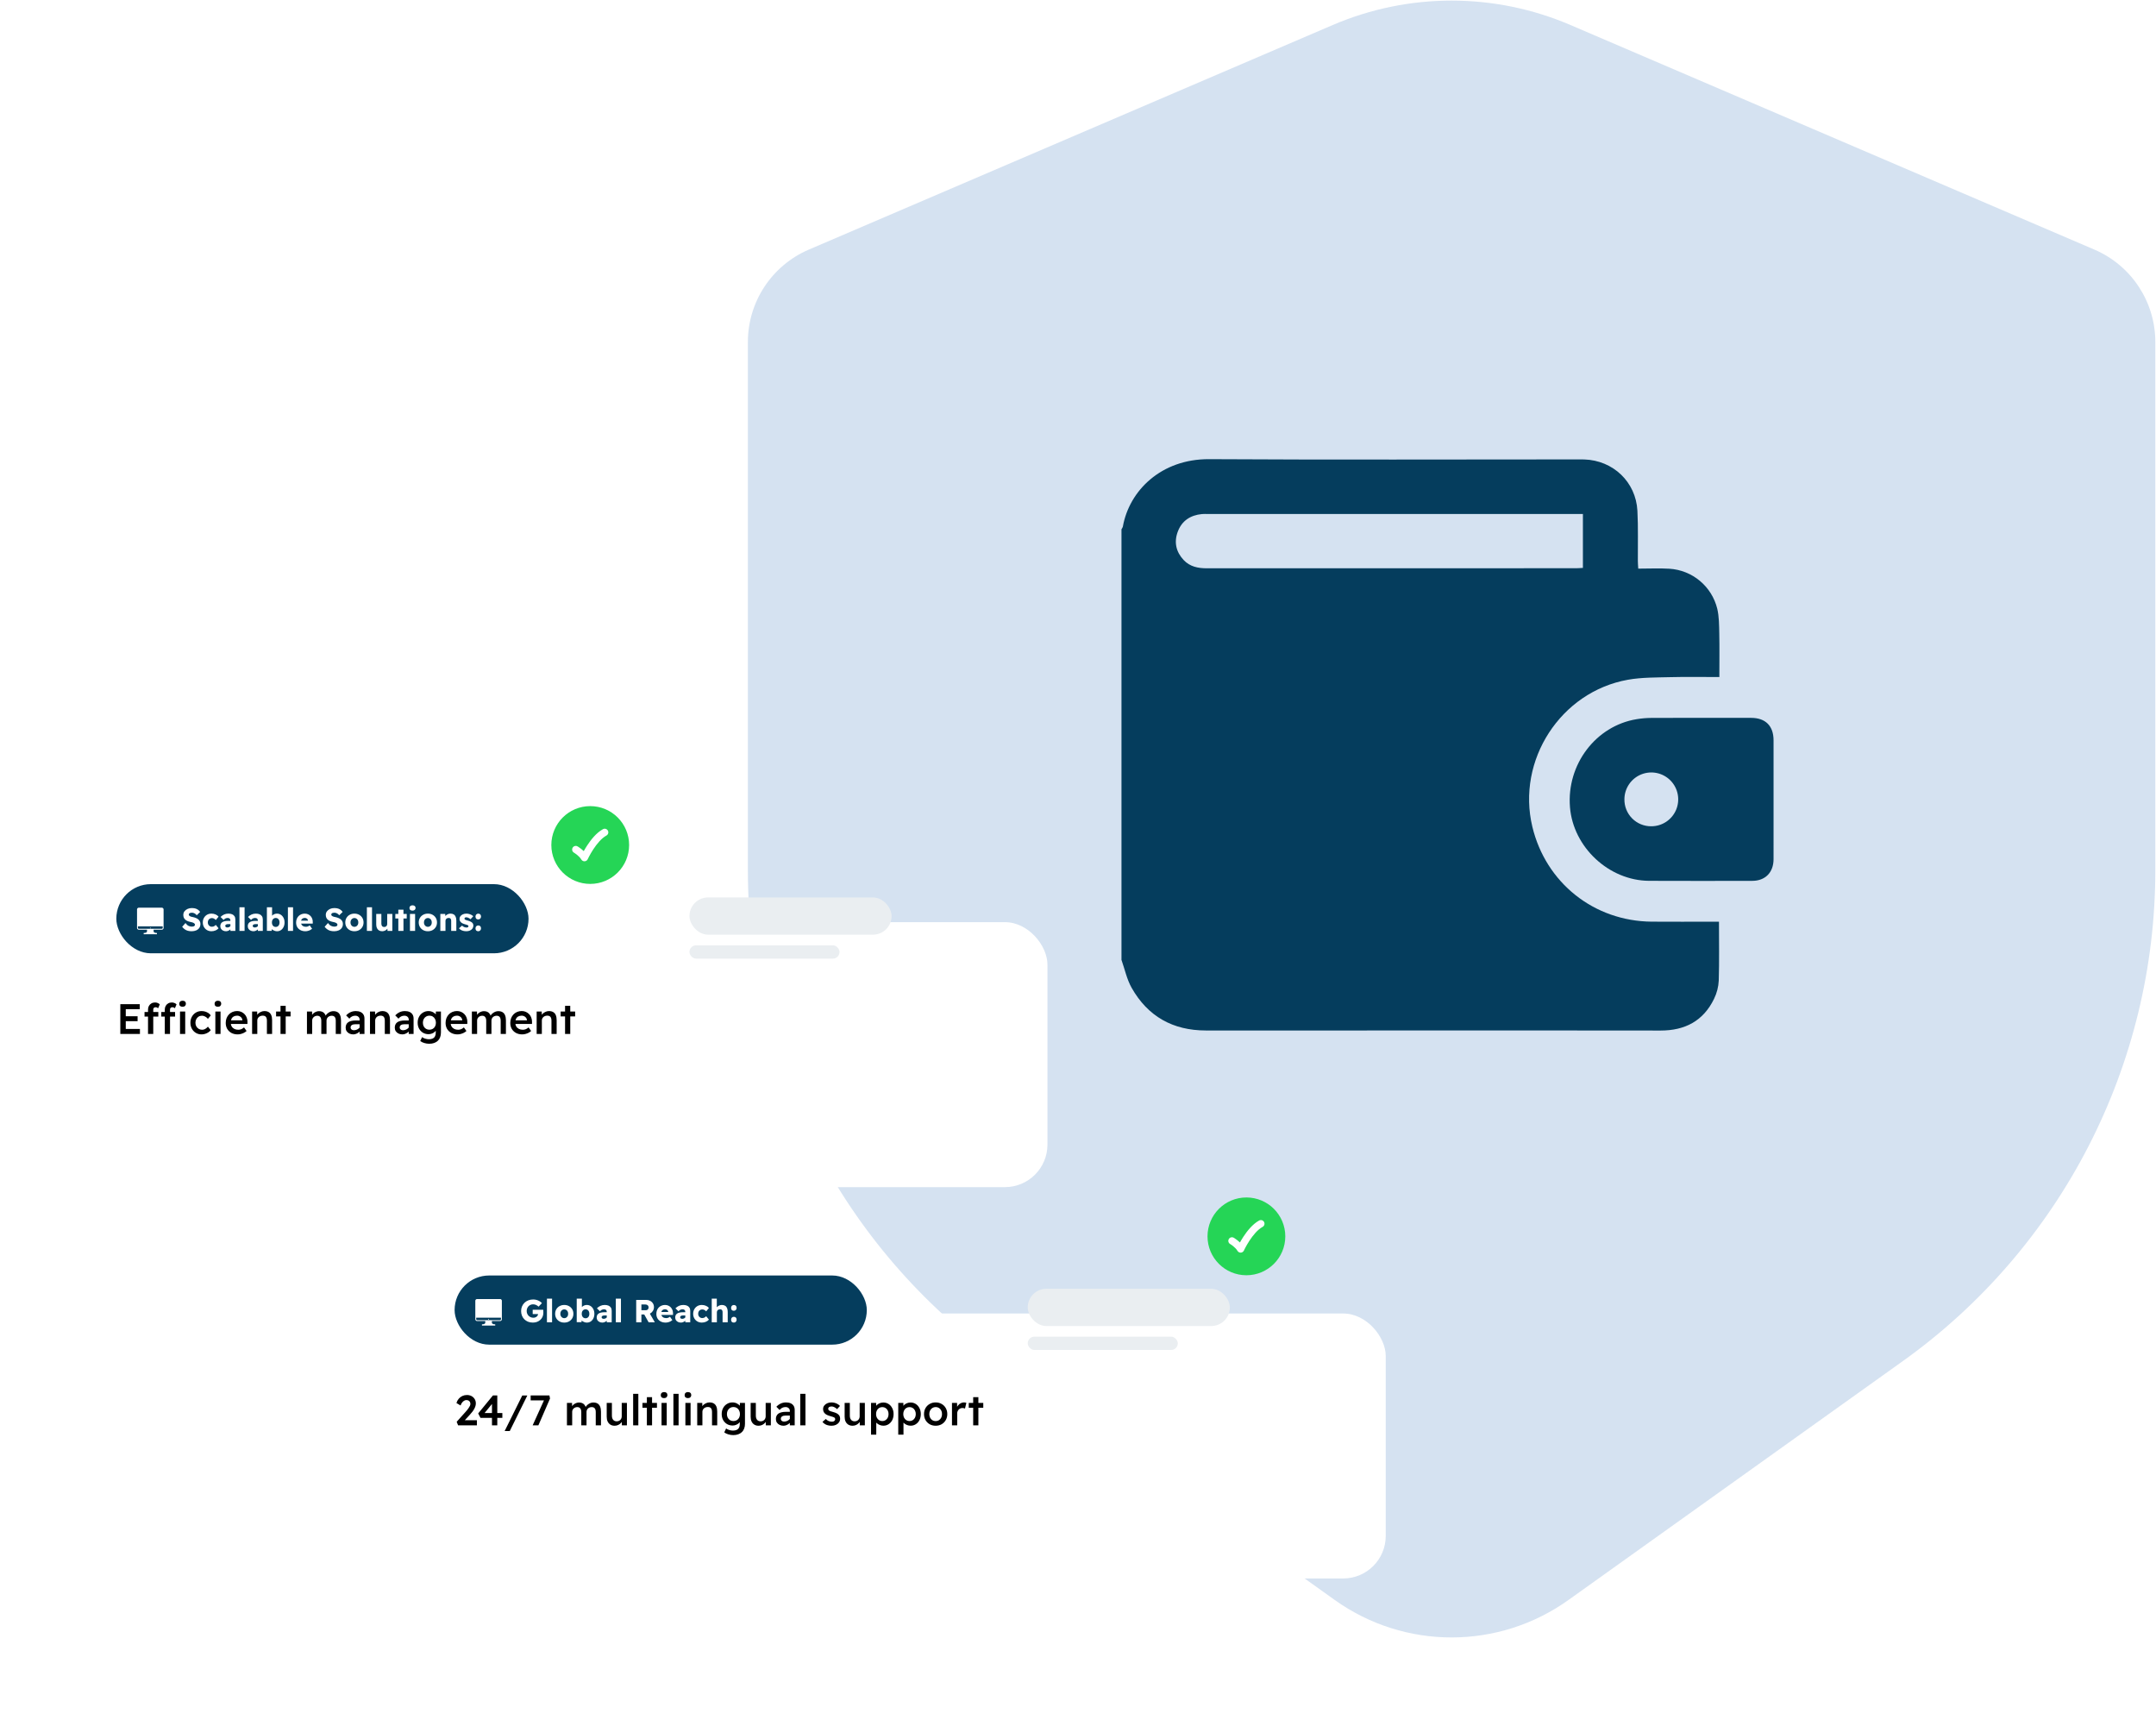 <svg width="529" height="422" viewBox="0 0 529 422" fill="none" xmlns="http://www.w3.org/2000/svg">
<path d="M385.319 6.13L513.885 61.23C522.955 65.117 528.835 74.035 528.835 83.902V213.474C528.835 261.27 505.752 306.125 466.859 333.906L384.843 392.489C367.69 404.741 344.647 404.741 327.494 392.489L245.479 333.906C206.585 306.125 183.502 261.27 183.502 213.474V83.902C183.502 74.035 189.382 65.117 198.452 61.23L327.019 6.13C345.633 -1.848 366.704 -1.848 385.319 6.13Z" fill="#D5E2F1"/>
<path d="M275.168 235.467V129.84C275.311 129.644 275.424 129.428 275.502 129.198C277.06 120.382 284.894 112.567 296.679 112.637C326.834 112.816 356.99 112.697 387.147 112.697C387.667 112.697 388.189 112.691 388.709 112.707C395.793 112.931 401.38 118.215 401.757 125.299C401.975 129.403 401.837 133.525 401.867 137.639C401.871 138.188 401.923 138.738 401.963 139.488C404.626 139.488 407.126 139.363 409.61 139.514C412.359 139.685 414.981 140.73 417.093 142.497C419.206 144.264 420.698 146.66 421.352 149.335C421.806 151.282 421.802 153.356 421.844 155.375C421.917 158.896 421.864 162.42 421.864 166.085C417.771 166.085 413.874 166.007 409.982 166.108C406.453 166.201 402.866 166.135 399.413 166.751C382.91 169.698 372.065 186.514 375.979 202.805C379.288 216.573 391.099 225.975 405.277 226.091C410.225 226.131 415.173 226.098 420.121 226.098C420.67 226.098 421.22 226.098 421.77 226.098C421.77 231.068 421.862 235.806 421.717 240.537C421.642 242.093 421.25 243.617 420.565 245.016C417.932 250.462 413.408 252.808 407.439 252.8C382.126 252.767 356.814 252.762 331.502 252.786C319.627 252.786 307.752 252.786 295.877 252.786C287.789 252.787 281.616 249.333 277.651 242.3C276.477 240.218 275.977 237.755 275.168 235.467ZM388.385 126.084H386.61C356.515 126.084 326.42 126.085 296.325 126.085C295.856 126.085 295.384 126.058 294.919 126.102C292.083 126.372 289.972 127.744 288.972 130.442C288.026 132.994 288.543 135.372 290.422 137.377C291.959 139.018 293.952 139.407 296.115 139.406C326.315 139.393 356.514 139.388 386.714 139.393C387.263 139.393 387.813 139.339 388.385 139.308L388.385 126.084Z" fill="#053D5D"/>
<path d="M435.164 196.111C435.164 201.002 435.172 205.893 435.161 210.784C435.153 214.018 433.13 216.078 429.934 216.082C421.504 216.094 413.074 216.116 404.645 216.075C394.782 216.028 386.013 207.851 385.212 198.022C384.357 187.546 391.541 178.052 401.589 176.417C402.767 176.222 403.958 176.119 405.152 176.111C413.321 176.085 421.491 176.081 429.66 176.099C433.191 176.101 435.158 178.067 435.162 181.593C435.168 186.432 435.169 191.271 435.164 196.111ZM405.133 202.691C406.437 202.699 407.713 202.319 408.802 201.602C409.89 200.884 410.742 199.86 411.249 198.659C411.757 197.458 411.897 196.134 411.652 194.853C411.408 193.572 410.789 192.393 409.875 191.463C408.961 190.533 407.792 189.895 406.516 189.629C405.239 189.363 403.913 189.481 402.703 189.968C401.494 190.455 400.456 191.289 399.72 192.366C398.984 193.442 398.583 194.712 398.569 196.016C398.55 196.888 398.705 197.756 399.027 198.567C399.349 199.378 399.83 200.117 400.442 200.739C401.054 201.361 401.784 201.855 402.59 202.19C403.395 202.525 404.26 202.696 405.133 202.691Z" fill="#053D5D"/>
<g filter="url(#filter0_d_4033_10534)">
<rect x="95.168" y="302.637" width="222" height="65" rx="10.44" fill="white"/>
</g>
<rect x="111.541" y="312.888" width="101.139" height="16.965" rx="8.483" fill="#053D5D"/>
<path d="M130.749 324.441C130.311 324.441 129.914 324.37 129.559 324.229C129.21 324.088 128.907 323.89 128.651 323.634C128.395 323.378 128.199 323.078 128.064 322.734C127.928 322.389 127.86 322.013 127.86 321.606C127.86 321.199 127.933 320.823 128.079 320.479C128.226 320.134 128.429 319.834 128.69 319.578C128.956 319.322 129.27 319.124 129.63 318.983C129.995 318.842 130.394 318.772 130.828 318.772C131.125 318.772 131.407 318.811 131.673 318.889C131.945 318.967 132.19 319.074 132.409 319.21C132.634 319.346 132.819 319.5 132.965 319.672L132.143 320.533C131.955 320.356 131.752 320.218 131.532 320.118C131.318 320.014 131.076 319.962 130.804 319.962C130.58 319.962 130.371 320.004 130.178 320.087C129.99 320.165 129.823 320.28 129.677 320.432C129.536 320.578 129.426 320.753 129.348 320.956C129.27 321.155 129.23 321.371 129.23 321.606C129.23 321.841 129.272 322.058 129.356 322.256C129.439 322.454 129.554 322.629 129.7 322.781C129.852 322.927 130.026 323.042 130.225 323.125C130.423 323.209 130.637 323.25 130.867 323.25C131.029 323.25 131.178 323.227 131.313 323.18C131.454 323.128 131.577 323.06 131.681 322.976C131.791 322.888 131.874 322.786 131.932 322.671C131.994 322.551 132.026 322.423 132.026 322.287V322.084L132.198 322.35H130.702V321.293H133.279C133.289 321.35 133.297 321.429 133.302 321.528C133.307 321.627 133.31 321.724 133.31 321.818C133.315 321.906 133.318 321.977 133.318 322.029C133.318 322.384 133.252 322.71 133.122 323.008C132.997 323.3 132.817 323.553 132.582 323.767C132.352 323.981 132.081 324.148 131.767 324.268C131.454 324.383 131.115 324.441 130.749 324.441ZM134.197 324.362V318.568H135.457V324.362H134.197ZM138.448 324.441C138.02 324.441 137.636 324.349 137.297 324.167C136.958 323.979 136.691 323.723 136.498 323.399C136.305 323.07 136.209 322.7 136.209 322.287C136.209 321.864 136.305 321.491 136.498 321.168C136.691 320.839 136.958 320.583 137.297 320.4C137.636 320.212 138.02 320.118 138.448 320.118C138.881 320.118 139.265 320.212 139.599 320.4C139.938 320.583 140.205 320.839 140.398 321.168C140.591 321.491 140.687 321.864 140.687 322.287C140.687 322.7 140.591 323.07 140.398 323.399C140.205 323.723 139.938 323.979 139.599 324.167C139.265 324.349 138.881 324.441 138.448 324.441ZM138.448 323.36C138.636 323.36 138.8 323.313 138.941 323.219C139.087 323.125 139.202 322.997 139.286 322.835C139.369 322.674 139.409 322.491 139.403 322.287C139.409 322.073 139.369 321.885 139.286 321.724C139.202 321.557 139.087 321.429 138.941 321.34C138.8 321.246 138.636 321.199 138.448 321.199C138.265 321.199 138.101 321.246 137.955 321.34C137.809 321.434 137.694 321.562 137.61 321.724C137.527 321.885 137.485 322.073 137.485 322.287C137.485 322.491 137.527 322.674 137.61 322.835C137.694 322.997 137.809 323.125 137.955 323.219C138.101 323.313 138.265 323.36 138.448 323.36ZM144.005 324.441C143.817 324.441 143.637 324.415 143.464 324.362C143.297 324.31 143.143 324.242 143.002 324.159C142.861 324.07 142.744 323.968 142.65 323.853C142.561 323.739 142.504 323.618 142.478 323.493L142.752 323.399L142.681 324.347H141.507V318.568H142.775V321.175L142.517 321.089C142.548 320.959 142.608 320.836 142.697 320.721C142.786 320.606 142.895 320.505 143.026 320.416C143.162 320.322 143.31 320.249 143.472 320.197C143.634 320.144 143.801 320.118 143.973 320.118C144.334 320.118 144.652 320.212 144.929 320.4C145.211 320.588 145.432 320.847 145.594 321.175C145.756 321.499 145.837 321.87 145.837 322.287C145.837 322.705 145.756 323.076 145.594 323.399C145.438 323.723 145.221 323.979 144.944 324.167C144.668 324.349 144.354 324.441 144.005 324.441ZM143.676 323.384C143.864 323.384 144.026 323.339 144.161 323.25C144.302 323.156 144.412 323.029 144.49 322.867C144.568 322.7 144.608 322.507 144.608 322.287C144.608 322.063 144.568 321.87 144.49 321.708C144.417 321.541 144.31 321.413 144.169 321.324C144.028 321.23 143.864 321.183 143.676 321.183C143.488 321.183 143.323 321.23 143.183 321.324C143.042 321.413 142.932 321.541 142.854 321.708C142.775 321.87 142.736 322.063 142.736 322.287C142.736 322.507 142.775 322.7 142.854 322.867C142.932 323.029 143.042 323.156 143.183 323.25C143.323 323.339 143.488 323.384 143.676 323.384ZM148.877 324.362V321.81C148.877 321.596 148.817 321.439 148.697 321.34C148.582 321.235 148.42 321.183 148.211 321.183C148.007 321.183 147.825 321.222 147.663 321.301C147.506 321.374 147.355 321.496 147.209 321.669L146.457 320.941C146.708 320.685 146.995 320.484 147.318 320.338C147.642 320.191 147.994 320.118 148.375 320.118C148.725 320.118 149.028 320.171 149.284 320.275C149.54 320.379 149.738 320.539 149.879 320.753C150.02 320.967 150.09 321.238 150.09 321.567V324.362H148.877ZM147.796 324.441C147.535 324.441 147.298 324.388 147.084 324.284C146.875 324.18 146.708 324.036 146.582 323.853C146.462 323.665 146.402 323.446 146.402 323.196C146.402 322.982 146.441 322.794 146.52 322.632C146.598 322.47 146.713 322.337 146.864 322.233C147.021 322.123 147.214 322.042 147.444 321.99C147.679 321.932 147.95 321.904 148.258 321.904H149.519L149.448 322.694H148.289C148.18 322.694 148.083 322.705 148 322.726C147.916 322.741 147.846 322.77 147.788 322.812C147.731 322.848 147.686 322.893 147.655 322.945C147.629 322.997 147.616 323.06 147.616 323.133C147.616 323.211 147.637 323.279 147.679 323.337C147.72 323.394 147.775 323.438 147.843 323.47C147.916 323.501 148 323.517 148.094 323.517C148.229 323.517 148.357 323.496 148.477 323.454C148.603 323.407 148.712 323.342 148.806 323.258C148.905 323.175 148.984 323.078 149.041 322.969L149.26 323.532C149.151 323.71 149.018 323.866 148.861 324.002C148.71 324.138 148.543 324.245 148.36 324.323C148.182 324.401 147.994 324.441 147.796 324.441ZM151.096 324.362V318.568H152.356V324.362H151.096ZM156.1 324.362V318.881H158.582C158.937 318.881 159.255 318.957 159.537 319.108C159.819 319.26 160.041 319.468 160.203 319.735C160.37 319.996 160.453 320.296 160.453 320.635C160.453 320.98 160.37 321.288 160.203 321.559C160.041 321.831 159.819 322.047 159.537 322.209C159.255 322.366 158.937 322.444 158.582 322.444H157.376V324.362H156.1ZM159.146 324.362L157.752 321.88L159.122 321.684L160.672 324.37L159.146 324.362ZM157.376 321.403H158.464C158.6 321.403 158.717 321.374 158.817 321.316C158.921 321.254 158.999 321.17 159.052 321.066C159.109 320.961 159.138 320.841 159.138 320.706C159.138 320.565 159.104 320.442 159.036 320.338C158.973 320.233 158.882 320.152 158.762 320.095C158.647 320.032 158.509 320.001 158.347 320.001H157.376V321.403ZM163.316 324.441C162.856 324.441 162.454 324.349 162.11 324.167C161.77 323.984 161.507 323.733 161.319 323.415C161.136 323.091 161.045 322.723 161.045 322.311C161.045 321.987 161.097 321.692 161.201 321.426C161.306 321.155 161.452 320.922 161.64 320.729C161.833 320.536 162.058 320.387 162.313 320.283C162.574 320.173 162.859 320.118 163.167 320.118C163.459 320.118 163.725 320.171 163.966 320.275C164.206 320.379 164.414 320.526 164.592 320.713C164.769 320.901 164.905 321.123 164.999 321.379C165.093 321.635 165.137 321.914 165.132 322.217L165.124 322.561H161.82L161.632 321.849H164.099L163.966 321.99V321.833C163.955 321.703 163.913 321.59 163.84 321.496C163.772 321.397 163.681 321.319 163.566 321.262C163.457 321.204 163.331 321.175 163.19 321.175C162.982 321.175 162.804 321.217 162.658 321.301C162.517 321.379 162.41 321.494 162.337 321.645C162.264 321.797 162.227 321.985 162.227 322.209C162.227 322.433 162.274 322.632 162.368 322.804C162.467 322.976 162.608 323.109 162.791 323.203C162.979 323.297 163.201 323.344 163.457 323.344C163.629 323.344 163.785 323.318 163.926 323.266C164.067 323.214 164.219 323.125 164.381 323L164.968 323.83C164.806 323.966 164.634 324.08 164.451 324.174C164.268 324.263 164.08 324.328 163.887 324.37C163.699 324.417 163.509 324.441 163.316 324.441ZM168.146 324.362V321.81C168.146 321.596 168.086 321.439 167.966 321.34C167.851 321.235 167.689 321.183 167.481 321.183C167.277 321.183 167.094 321.222 166.932 321.301C166.776 321.374 166.624 321.496 166.478 321.669L165.727 320.941C165.977 320.685 166.264 320.484 166.588 320.338C166.912 320.191 167.264 320.118 167.645 320.118C167.995 320.118 168.298 320.171 168.553 320.275C168.809 320.379 169.007 320.539 169.148 320.753C169.289 320.967 169.36 321.238 169.36 321.567V324.362H168.146ZM167.066 324.441C166.805 324.441 166.567 324.388 166.353 324.284C166.144 324.18 165.977 324.036 165.852 323.853C165.732 323.665 165.672 323.446 165.672 323.196C165.672 322.982 165.711 322.794 165.789 322.632C165.868 322.47 165.982 322.337 166.134 322.233C166.29 322.123 166.484 322.042 166.713 321.99C166.948 321.932 167.22 321.904 167.528 321.904H168.788L168.718 322.694H167.559C167.449 322.694 167.353 322.705 167.269 322.726C167.186 322.741 167.115 322.77 167.058 322.812C167 322.848 166.956 322.893 166.925 322.945C166.899 322.997 166.885 323.06 166.885 323.133C166.885 323.211 166.906 323.279 166.948 323.337C166.99 323.394 167.045 323.438 167.113 323.47C167.186 323.501 167.269 323.517 167.363 323.517C167.499 323.517 167.627 323.496 167.747 323.454C167.872 323.407 167.982 323.342 168.076 323.258C168.175 323.175 168.253 323.078 168.311 322.969L168.53 323.532C168.42 323.71 168.287 323.866 168.13 324.002C167.979 324.138 167.812 324.245 167.629 324.323C167.452 324.401 167.264 324.441 167.066 324.441ZM172.19 324.441C171.788 324.441 171.425 324.347 171.101 324.159C170.783 323.971 170.532 323.715 170.35 323.391C170.167 323.062 170.076 322.694 170.076 322.287C170.076 321.87 170.167 321.499 170.35 321.175C170.532 320.847 170.783 320.588 171.101 320.4C171.425 320.212 171.788 320.118 172.19 320.118C172.56 320.118 172.9 320.186 173.208 320.322C173.521 320.452 173.766 320.633 173.944 320.862L173.262 321.692C173.195 321.603 173.111 321.523 173.012 321.449C172.913 321.376 172.803 321.319 172.683 321.277C172.563 321.235 172.438 321.215 172.307 321.215C172.109 321.215 171.934 321.262 171.783 321.356C171.631 321.444 171.514 321.57 171.43 321.731C171.347 321.893 171.305 322.076 171.305 322.279C171.305 322.478 171.347 322.658 171.43 322.82C171.519 322.976 171.639 323.102 171.79 323.196C171.942 323.29 172.111 323.337 172.299 323.337C172.435 323.337 172.56 323.318 172.675 323.282C172.79 323.245 172.894 323.193 172.988 323.125C173.088 323.057 173.179 322.976 173.262 322.882L173.944 323.712C173.766 323.932 173.518 324.109 173.2 324.245C172.881 324.375 172.545 324.441 172.19 324.441ZM174.632 324.362V318.568H175.877V321.05L175.619 321.144C175.676 320.956 175.778 320.787 175.924 320.635C176.075 320.479 176.256 320.353 176.464 320.259C176.673 320.165 176.892 320.118 177.122 320.118C177.435 320.118 177.699 320.184 177.913 320.314C178.127 320.439 178.286 320.63 178.391 320.886C178.5 321.136 178.555 321.447 178.555 321.818V324.362H177.294V321.911C177.294 321.744 177.271 321.606 177.224 321.496C177.177 321.387 177.106 321.306 177.012 321.254C176.918 321.202 176.801 321.178 176.66 321.183C176.55 321.183 176.449 321.202 176.355 321.238C176.261 321.269 176.177 321.319 176.104 321.387C176.036 321.449 175.984 321.523 175.948 321.606C175.911 321.69 175.893 321.784 175.893 321.888V324.362H175.258C175.123 324.362 175 324.362 174.89 324.362C174.786 324.362 174.7 324.362 174.632 324.362ZM180.056 324.441C179.842 324.441 179.675 324.381 179.555 324.261C179.44 324.135 179.383 323.96 179.383 323.736C179.383 323.527 179.443 323.357 179.563 323.227C179.688 323.091 179.853 323.023 180.056 323.023C180.27 323.023 180.437 323.086 180.557 323.211C180.678 323.331 180.738 323.506 180.738 323.736C180.738 323.945 180.672 324.114 180.542 324.245C180.417 324.375 180.255 324.441 180.056 324.441ZM180.056 321.543C179.842 321.543 179.675 321.483 179.555 321.363C179.44 321.238 179.383 321.063 179.383 320.839C179.383 320.63 179.443 320.46 179.563 320.33C179.688 320.194 179.853 320.126 180.056 320.126C180.27 320.126 180.437 320.189 180.557 320.314C180.678 320.434 180.738 320.609 180.738 320.839C180.738 321.048 180.672 321.217 180.542 321.348C180.417 321.478 180.255 321.543 180.056 321.543Z" fill="white"/>
<g clip-path="url(#clip0_4033_10534)">
<path d="M122.73 318.664H117.03C116.827 318.664 116.623 318.868 116.623 319.071V323.652C116.623 323.855 116.827 324.059 117.03 324.059H119.066V324.466C119.066 324.749 118.699 324.873 118.252 324.873V325.179H121.509V324.873C121.061 324.873 120.695 324.749 120.695 324.466V324.059H122.73C122.934 324.059 123.138 323.855 123.138 323.652V319.071C123.138 318.868 122.934 318.664 122.73 318.664ZM122.92 323.652C122.92 323.735 122.814 323.842 122.73 323.842H117.03C116.947 323.842 116.84 323.735 116.84 323.652V323.245H122.92V323.652Z" fill="white"/>
<path d="M119.882 323.754C119.938 323.754 119.984 323.709 119.984 323.652C119.984 323.596 119.938 323.55 119.882 323.55C119.825 323.55 119.779 323.596 119.779 323.652C119.779 323.709 119.825 323.754 119.882 323.754Z" fill="white"/>
</g>
<path d="M112.397 349.641L112.053 348.774L114.245 346.331C114.363 346.199 114.489 346.053 114.621 345.893C114.753 345.726 114.878 345.555 114.997 345.381C115.122 345.207 115.223 345.036 115.299 344.869C115.376 344.695 115.414 344.535 115.414 344.389C115.414 344.194 115.373 344.027 115.289 343.888C115.212 343.749 115.101 343.641 114.955 343.564C114.809 343.488 114.628 343.45 114.412 343.45C114.231 343.45 114.05 343.505 113.869 343.617C113.688 343.721 113.521 343.874 113.368 344.076C113.222 344.271 113.1 344.504 113.003 344.775L111.99 344.17C112.115 343.766 112.303 343.418 112.554 343.126C112.804 342.834 113.1 342.607 113.441 342.447C113.789 342.287 114.165 342.207 114.569 342.207C114.986 342.207 115.359 342.294 115.686 342.468C116.013 342.642 116.27 342.882 116.458 343.189C116.653 343.495 116.751 343.853 116.751 344.264C116.751 344.459 116.723 344.661 116.667 344.869C116.611 345.078 116.524 345.298 116.406 345.527C116.288 345.757 116.135 346 115.947 346.258C115.759 346.509 115.529 346.78 115.258 347.072L113.619 348.858L113.399 348.388H117.012V349.641H112.397ZM120.711 349.641V343.752L121.202 343.805L118.738 346.822L118.623 346.634H123.258V347.814H117.892L117.328 346.728L120.951 342.312H122.016V349.641H120.711ZM123.82 351.05L128.142 342.332H129.384L125.073 351.05H123.82ZM130.693 349.641L133.689 343.032L133.929 343.523H130.202V342.312H134.806L134.953 343.074L132.102 349.641H130.693ZM139.106 349.641V344.139H140.359L140.38 345.256L140.171 345.339C140.234 345.158 140.328 344.991 140.453 344.838C140.578 344.678 140.728 344.539 140.902 344.421C141.076 344.302 141.261 344.212 141.455 344.149C141.65 344.079 141.852 344.045 142.061 344.045C142.36 344.045 142.625 344.093 142.854 344.191C143.084 344.288 143.276 344.438 143.429 344.64C143.589 344.842 143.711 345.099 143.794 345.412L143.596 345.371L143.669 345.204C143.752 345.036 143.864 344.883 144.003 344.744C144.142 344.605 144.299 344.483 144.473 344.379C144.647 344.267 144.828 344.184 145.016 344.128C145.21 344.073 145.398 344.045 145.579 344.045C145.997 344.045 146.345 344.128 146.623 344.295C146.902 344.462 147.111 344.716 147.25 345.057C147.389 345.398 147.459 345.82 147.459 346.321V349.641H146.174V346.404C146.174 345.987 146.091 345.677 145.924 345.475C145.764 345.273 145.513 345.172 145.172 345.172C144.991 345.172 144.824 345.204 144.671 345.266C144.518 345.322 144.382 345.405 144.264 345.517C144.153 345.621 144.066 345.746 144.003 345.893C143.94 346.032 143.909 346.188 143.909 346.362V349.641H142.625V346.394C142.625 345.997 142.538 345.694 142.364 345.485C142.197 345.277 141.957 345.172 141.643 345.172C141.462 345.172 141.295 345.204 141.142 345.266C140.996 345.322 140.864 345.405 140.746 345.517C140.634 345.621 140.547 345.743 140.485 345.882C140.422 346.021 140.391 346.174 140.391 346.342V349.641H139.106ZM150.795 349.745C150.398 349.745 150.054 349.655 149.761 349.474C149.476 349.293 149.253 349.039 149.093 348.711C148.94 348.384 148.864 347.991 148.864 347.532V344.139H150.137V347.26C150.137 347.692 150.238 348.033 150.44 348.283C150.649 348.534 150.938 348.659 151.307 348.659C151.487 348.659 151.651 348.631 151.797 348.576C151.95 348.513 152.083 348.43 152.194 348.325C152.305 348.214 152.392 348.082 152.455 347.928C152.518 347.775 152.549 347.612 152.549 347.438V344.139H153.823V349.641H152.58L152.559 348.492L152.789 348.367C152.706 348.624 152.563 348.858 152.361 349.066C152.166 349.275 151.933 349.442 151.661 349.568C151.39 349.686 151.101 349.745 150.795 349.745ZM155.349 349.641V341.915H156.622V349.641H155.349ZM158.717 349.641V342.74H159.991V349.641H158.717ZM157.631 345.329V344.139H161.191V345.329H157.631ZM162.315 349.641V344.139H163.589V349.641H162.315ZM162.942 342.969C162.684 342.969 162.482 342.907 162.336 342.781C162.197 342.649 162.127 342.465 162.127 342.228C162.127 342.005 162.2 341.828 162.347 341.696C162.493 341.556 162.691 341.487 162.942 341.487C163.199 341.487 163.398 341.553 163.537 341.685C163.683 341.81 163.756 341.991 163.756 342.228C163.756 342.444 163.683 342.621 163.537 342.761C163.391 342.9 163.192 342.969 162.942 342.969ZM165.228 349.641V341.915H166.502V349.641H165.228ZM168.168 349.641V344.139H169.441V349.641H168.168ZM168.794 342.969C168.536 342.969 168.335 342.907 168.188 342.781C168.049 342.649 167.98 342.465 167.98 342.228C167.98 342.005 168.053 341.828 168.199 341.696C168.345 341.556 168.543 341.487 168.794 341.487C169.051 341.487 169.25 341.553 169.389 341.685C169.535 341.81 169.608 341.991 169.608 342.228C169.608 342.444 169.535 342.621 169.389 342.761C169.243 342.9 169.045 342.969 168.794 342.969ZM171.07 349.641V344.139H172.312L172.333 345.266L172.093 345.391C172.17 345.148 172.305 344.925 172.5 344.723C172.702 344.514 172.942 344.347 173.221 344.222C173.499 344.09 173.788 344.024 174.087 344.024C174.505 344.024 174.853 344.107 175.131 344.274C175.416 344.441 175.629 344.692 175.768 345.026C175.907 345.36 175.977 345.778 175.977 346.279V349.641H174.703V346.373C174.703 346.087 174.665 345.854 174.588 345.673C174.512 345.485 174.393 345.35 174.233 345.266C174.073 345.176 173.878 345.137 173.649 345.151C173.461 345.151 173.287 345.183 173.127 345.245C172.966 345.301 172.827 345.385 172.709 345.496C172.598 345.6 172.507 345.726 172.437 345.872C172.375 346.011 172.344 346.164 172.344 346.331V349.641H171.707C171.588 349.641 171.474 349.641 171.362 349.641C171.258 349.641 171.16 349.641 171.07 349.641ZM179.906 352.042C179.502 352.042 179.095 351.979 178.685 351.854C178.281 351.729 177.954 351.569 177.703 351.374L178.163 350.413C178.371 350.573 178.625 350.699 178.925 350.789C179.231 350.886 179.537 350.935 179.844 350.935C180.212 350.935 180.519 350.876 180.762 350.758C181.013 350.639 181.201 350.462 181.326 350.225C181.451 349.996 181.514 349.71 181.514 349.369V348.356L181.691 348.43C181.657 348.645 181.542 348.851 181.347 349.046C181.159 349.24 180.922 349.397 180.637 349.515C180.352 349.634 180.059 349.693 179.76 349.693C179.245 349.693 178.786 349.575 178.382 349.338C177.978 349.094 177.658 348.76 177.421 348.336C177.192 347.911 177.077 347.424 177.077 346.874C177.077 346.324 177.192 345.837 177.421 345.412C177.651 344.981 177.968 344.643 178.371 344.4C178.775 344.149 179.228 344.024 179.729 344.024C179.931 344.024 180.129 344.048 180.324 344.097C180.519 344.146 180.7 344.215 180.867 344.306C181.034 344.396 181.18 344.497 181.305 344.608C181.437 344.72 181.545 344.838 181.629 344.963C181.712 345.089 181.765 345.207 181.785 345.318L181.524 345.412L181.545 344.139H182.788V349.265C182.788 349.71 182.722 350.103 182.589 350.445C182.464 350.786 182.276 351.074 182.026 351.311C181.775 351.548 181.472 351.729 181.117 351.854C180.762 351.979 180.359 352.042 179.906 352.042ZM179.948 348.597C180.268 348.597 180.55 348.524 180.794 348.377C181.037 348.231 181.225 348.029 181.357 347.772C181.49 347.514 181.556 347.218 181.556 346.884C181.556 346.543 181.486 346.244 181.347 345.987C181.215 345.722 181.027 345.517 180.783 345.371C180.546 345.224 180.268 345.151 179.948 345.151C179.642 345.151 179.367 345.228 179.123 345.381C178.886 345.527 178.699 345.733 178.559 345.997C178.427 346.255 178.361 346.55 178.361 346.884C178.361 347.218 178.427 347.514 178.559 347.772C178.699 348.029 178.886 348.231 179.123 348.377C179.367 348.524 179.642 348.597 179.948 348.597ZM186.112 349.745C185.715 349.745 185.371 349.655 185.079 349.474C184.793 349.293 184.571 349.039 184.41 348.711C184.257 348.384 184.181 347.991 184.181 347.532V344.139H185.454V347.26C185.454 347.692 185.555 348.033 185.757 348.283C185.966 348.534 186.255 348.659 186.624 348.659C186.805 348.659 186.968 348.631 187.114 348.576C187.268 348.513 187.4 348.43 187.511 348.325C187.623 348.214 187.71 348.082 187.772 347.928C187.835 347.775 187.866 347.612 187.866 347.438V344.139H189.14V349.641H187.897L187.877 348.492L188.106 348.367C188.023 348.624 187.88 348.858 187.678 349.066C187.483 349.275 187.25 349.442 186.979 349.568C186.707 349.686 186.418 349.745 186.112 349.745ZM193.798 349.641V346.122C193.798 345.823 193.697 345.59 193.495 345.423C193.3 345.249 193.046 345.162 192.733 345.162C192.441 345.162 192.176 345.221 191.94 345.339C191.703 345.451 191.484 345.632 191.282 345.882L190.488 345.089C190.815 344.741 191.177 344.476 191.574 344.295C191.971 344.114 192.399 344.024 192.858 344.024C193.297 344.024 193.673 344.093 193.986 344.233C194.306 344.372 194.553 344.581 194.727 344.859C194.901 345.13 194.988 345.465 194.988 345.861V349.641H193.798ZM192.232 349.745C191.877 349.745 191.56 349.675 191.282 349.536C191.003 349.397 190.781 349.206 190.614 348.962C190.454 348.711 190.374 348.419 190.374 348.085C190.374 347.793 190.426 347.539 190.53 347.323C190.635 347.1 190.788 346.916 190.989 346.77C191.198 346.623 191.456 346.516 191.762 346.446C192.075 346.369 192.434 346.331 192.837 346.331H194.414L194.32 347.25H192.764C192.576 347.25 192.409 347.267 192.263 347.302C192.117 347.337 191.992 347.389 191.887 347.459C191.783 347.528 191.706 347.612 191.658 347.709C191.609 347.8 191.585 347.911 191.585 348.043C191.585 348.182 191.619 348.304 191.689 348.409C191.759 348.506 191.853 348.583 191.971 348.638C192.089 348.694 192.228 348.722 192.388 348.722C192.618 348.722 192.834 348.684 193.036 348.607C193.245 348.53 193.429 348.423 193.589 348.283C193.749 348.144 193.874 347.988 193.965 347.814L194.226 348.524C194.08 348.767 193.899 348.979 193.683 349.16C193.474 349.341 193.245 349.484 192.994 349.588C192.75 349.693 192.496 349.745 192.232 349.745ZM196.355 349.641V341.915H197.629V349.641H196.355ZM204.044 349.745C203.564 349.745 203.129 349.665 202.739 349.505C202.357 349.338 202.043 349.101 201.8 348.795L202.625 348.085C202.833 348.315 203.066 348.485 203.324 348.597C203.582 348.701 203.853 348.753 204.138 348.753C204.257 348.753 204.361 348.739 204.452 348.711C204.549 348.684 204.633 348.642 204.702 348.586C204.772 348.53 204.824 348.464 204.859 348.388C204.9 348.311 204.921 348.228 204.921 348.137C204.921 347.97 204.859 347.838 204.733 347.741C204.664 347.699 204.556 347.65 204.41 347.594C204.264 347.532 204.072 347.473 203.836 347.417C203.46 347.319 203.143 347.208 202.886 347.083C202.635 346.951 202.44 346.804 202.301 346.644C202.183 346.505 202.096 346.355 202.04 346.195C201.984 346.028 201.956 345.844 201.956 345.642C201.956 345.329 202.047 345.05 202.228 344.807C202.416 344.563 202.663 344.372 202.969 344.233C203.275 344.093 203.616 344.024 203.992 344.024C204.271 344.024 204.539 344.059 204.796 344.128C205.061 344.198 205.304 344.299 205.527 344.431C205.75 344.556 205.941 344.709 206.101 344.89L205.391 345.673C205.266 345.548 205.123 345.437 204.963 345.339C204.81 345.235 204.653 345.155 204.493 345.099C204.333 345.043 204.184 345.016 204.044 345.016C203.912 345.016 203.794 345.03 203.689 345.057C203.585 345.078 203.498 345.113 203.428 345.162C203.359 345.21 203.303 345.273 203.261 345.35C203.227 345.419 203.209 345.499 203.209 345.59C203.216 345.68 203.237 345.764 203.272 345.84C203.314 345.91 203.369 345.969 203.439 346.018C203.508 346.067 203.62 346.122 203.773 346.185C203.926 346.248 204.124 346.307 204.368 346.362C204.709 346.453 204.994 346.554 205.224 346.665C205.454 346.777 205.635 346.905 205.767 347.051C205.899 347.177 205.993 347.323 206.049 347.49C206.105 347.657 206.132 347.845 206.132 348.054C206.132 348.381 206.038 348.673 205.851 348.931C205.67 349.181 205.422 349.38 205.109 349.526C204.796 349.672 204.441 349.745 204.044 349.745ZM209.174 349.745C208.778 349.745 208.433 349.655 208.141 349.474C207.855 349.293 207.633 349.039 207.473 348.711C207.32 348.384 207.243 347.991 207.243 347.532V344.139H208.517V347.26C208.517 347.692 208.618 348.033 208.819 348.283C209.028 348.534 209.317 348.659 209.686 348.659C209.867 348.659 210.031 348.631 210.177 348.576C210.33 348.513 210.462 348.43 210.573 348.325C210.685 348.214 210.772 348.082 210.834 347.928C210.897 347.775 210.928 347.612 210.928 347.438V344.139H212.202V349.641H210.96L210.939 348.492L211.169 348.367C211.085 348.624 210.942 348.858 210.74 349.066C210.546 349.275 210.312 349.442 210.041 349.568C209.77 349.686 209.481 349.745 209.174 349.745ZM213.718 351.937V344.139H214.97L214.991 345.381L214.772 345.287C214.814 345.071 214.932 344.869 215.127 344.682C215.322 344.494 215.559 344.34 215.837 344.222C216.122 344.104 216.418 344.045 216.724 344.045C217.212 344.045 217.643 344.166 218.019 344.41C218.402 344.654 218.701 344.991 218.917 345.423C219.14 345.847 219.251 346.335 219.251 346.884C219.251 347.434 219.143 347.925 218.927 348.356C218.712 348.781 218.412 349.119 218.029 349.369C217.654 349.613 217.226 349.735 216.745 349.735C216.425 349.735 216.115 349.672 215.816 349.547C215.524 349.421 215.277 349.258 215.075 349.056C214.873 348.854 214.744 348.645 214.689 348.43L215.002 348.273V351.937H213.718ZM216.495 348.597C216.787 348.597 217.048 348.524 217.278 348.377C217.507 348.231 217.688 348.029 217.821 347.772C217.953 347.514 218.019 347.218 218.019 346.884C218.019 346.55 217.953 346.258 217.821 346.007C217.695 345.75 217.518 345.548 217.288 345.402C217.059 345.249 216.794 345.172 216.495 345.172C216.188 345.172 215.921 345.245 215.691 345.391C215.461 345.538 215.28 345.739 215.148 345.997C215.016 346.255 214.95 346.55 214.95 346.884C214.95 347.218 215.016 347.514 215.148 347.772C215.28 348.029 215.461 348.231 215.691 348.377C215.921 348.524 216.188 348.597 216.495 348.597ZM220.396 351.937V344.139H221.649L221.669 345.381L221.45 345.287C221.492 345.071 221.61 344.869 221.805 344.682C222 344.494 222.237 344.34 222.515 344.222C222.8 344.104 223.096 344.045 223.402 344.045C223.89 344.045 224.321 344.166 224.697 344.41C225.08 344.654 225.379 344.991 225.595 345.423C225.818 345.847 225.929 346.335 225.929 346.884C225.929 347.434 225.821 347.925 225.605 348.356C225.39 348.781 225.09 349.119 224.708 349.369C224.332 349.613 223.904 349.735 223.423 349.735C223.103 349.735 222.793 349.672 222.494 349.547C222.202 349.421 221.955 349.258 221.753 349.056C221.551 348.854 221.422 348.645 221.367 348.43L221.68 348.273V351.937H220.396ZM223.173 348.597C223.465 348.597 223.726 348.524 223.956 348.377C224.185 348.231 224.366 348.029 224.499 347.772C224.631 347.514 224.697 347.218 224.697 346.884C224.697 346.55 224.631 346.258 224.499 346.007C224.373 345.75 224.196 345.548 223.966 345.402C223.737 345.249 223.472 345.172 223.173 345.172C222.867 345.172 222.599 345.245 222.369 345.391C222.139 345.538 221.958 345.739 221.826 345.997C221.694 346.255 221.628 346.55 221.628 346.884C221.628 347.218 221.694 347.514 221.826 347.772C221.958 348.029 222.139 348.231 222.369 348.377C222.599 348.524 222.867 348.597 223.173 348.597ZM229.579 349.745C229.03 349.745 228.539 349.623 228.107 349.38C227.676 349.129 227.335 348.788 227.084 348.356C226.841 347.925 226.719 347.434 226.719 346.884C226.719 346.335 226.841 345.844 227.084 345.412C227.335 344.981 227.676 344.643 228.107 344.4C228.539 344.149 229.03 344.024 229.579 344.024C230.122 344.024 230.61 344.149 231.041 344.4C231.473 344.643 231.81 344.981 232.054 345.412C232.304 345.844 232.43 346.335 232.43 346.884C232.43 347.434 232.304 347.925 232.054 348.356C231.81 348.788 231.473 349.129 231.041 349.38C230.61 349.623 230.122 349.745 229.579 349.745ZM229.579 348.607C229.879 348.607 230.147 348.534 230.383 348.388C230.62 348.235 230.804 348.029 230.937 347.772C231.076 347.507 231.142 347.212 231.135 346.884C231.142 346.55 231.076 346.255 230.937 345.997C230.804 345.733 230.62 345.527 230.383 345.381C230.147 345.235 229.879 345.162 229.579 345.162C229.28 345.162 229.009 345.238 228.765 345.391C228.528 345.538 228.344 345.743 228.212 346.007C228.079 346.265 228.013 346.557 228.013 346.884C228.013 347.212 228.079 347.507 228.212 347.772C228.344 348.029 228.528 348.235 228.765 348.388C229.009 348.534 229.28 348.607 229.579 348.607ZM233.578 349.641V344.139H234.831L234.852 345.893L234.685 345.496C234.762 345.217 234.894 344.967 235.082 344.744C235.27 344.521 235.486 344.347 235.729 344.222C235.98 344.09 236.237 344.024 236.502 344.024C236.62 344.024 236.731 344.034 236.836 344.055C236.947 344.076 237.038 344.1 237.107 344.128L236.773 345.527C236.69 345.485 236.592 345.454 236.481 345.433C236.376 345.405 236.269 345.391 236.157 345.391C235.976 345.391 235.806 345.426 235.646 345.496C235.493 345.559 235.357 345.649 235.238 345.767C235.127 345.886 235.037 346.025 234.967 346.185C234.897 346.338 234.863 346.509 234.863 346.696V349.641H233.578ZM238.782 349.641V342.74H240.056V349.641H238.782ZM237.696 345.329V344.139H241.257V345.329H237.696Z" fill="black"/>
<rect x="252.168" y="316.15" width="49.591" height="9.135" rx="4.568" fill="#EAEEF1"/>
<rect x="252.168" y="327.896" width="36.818" height="3.263" rx="1.631" fill="#EAEEF1"/>
<path d="M296.277 303.289C296.277 308.559 300.549 312.831 305.819 312.831C311.089 312.831 315.362 308.559 315.362 303.289C315.362 298.019 311.089 293.747 305.819 293.747C300.549 293.747 296.277 298.019 296.277 303.289Z" fill="#25D556"/>
<path d="M310.15 299.756C310.386 300.186 310.228 300.725 309.798 300.961C308.58 301.626 307.437 303.02 306.564 304.356C306.139 305.008 305.797 305.615 305.563 306.058C305.446 306.279 305.356 306.459 305.295 306.582L305.208 306.764C305.071 307.064 304.779 307.263 304.45 307.282C304.121 307.3 303.808 307.134 303.639 306.851C303.363 306.39 302.925 305.969 302.519 305.648C302.322 305.492 302.144 305.369 302.017 305.286L301.831 305.169C301.405 304.926 301.257 304.384 301.5 303.958C301.742 303.532 302.285 303.384 302.71 303.627L302.99 303.801C303.152 303.907 303.374 304.06 303.62 304.255C303.808 304.404 304.019 304.583 304.232 304.789C304.46 304.38 304.744 303.896 305.078 303.386C305.98 302.004 307.323 300.291 308.946 299.403C309.376 299.168 309.915 299.326 310.15 299.756Z" fill="white"/>
<g filter="url(#filter1_d_4033_10534)">
<rect x="12.168" y="206.637" width="222" height="65" rx="10.44" fill="white"/>
</g>
<rect x="28.541" y="216.888" width="101.139" height="16.965" rx="8.483" fill="#053D5D"/>
<path d="M47.029 228.441C46.486 228.441 46.027 228.347 45.651 228.159C45.28 227.966 44.962 227.694 44.696 227.344L45.51 226.428C45.766 226.778 46.024 227.013 46.285 227.133C46.546 227.253 46.815 227.313 47.092 227.313C47.233 227.313 47.358 227.295 47.468 227.258C47.582 227.222 47.671 227.17 47.734 227.102C47.802 227.029 47.836 226.942 47.836 226.843C47.836 226.765 47.815 226.694 47.773 226.632C47.736 226.569 47.684 226.514 47.616 226.467C47.548 226.42 47.47 226.379 47.381 226.342C47.293 226.3 47.194 226.266 47.084 226.24C46.98 226.214 46.873 226.191 46.763 226.17C46.46 226.107 46.197 226.026 45.972 225.927C45.753 225.823 45.568 225.7 45.416 225.559C45.27 225.413 45.16 225.249 45.087 225.066C45.014 224.878 44.978 224.666 44.978 224.432C44.978 224.097 45.072 223.805 45.26 223.555C45.453 223.304 45.706 223.108 46.019 222.967C46.332 222.826 46.672 222.756 47.037 222.756C47.569 222.756 47.997 222.842 48.321 223.014C48.65 223.181 48.911 223.414 49.104 223.711L48.274 224.518C48.112 224.309 47.927 224.152 47.718 224.048C47.515 223.943 47.3 223.891 47.076 223.891C46.925 223.891 46.792 223.91 46.677 223.946C46.562 223.983 46.473 224.037 46.41 224.111C46.353 224.178 46.324 224.262 46.324 224.361C46.324 224.445 46.348 224.52 46.395 224.588C46.447 224.651 46.517 224.706 46.606 224.753C46.695 224.8 46.797 224.841 46.912 224.878C47.026 224.909 47.147 224.935 47.272 224.956C47.559 225.014 47.817 225.089 48.047 225.183C48.282 225.277 48.483 225.395 48.65 225.536C48.817 225.671 48.945 225.833 49.034 226.021C49.128 226.204 49.175 226.415 49.175 226.655C49.175 227.031 49.083 227.352 48.901 227.618C48.718 227.885 48.465 228.088 48.141 228.229C47.817 228.37 47.447 228.441 47.029 228.441ZM51.874 228.441C51.472 228.441 51.109 228.347 50.786 228.159C50.467 227.971 50.217 227.715 50.034 227.391C49.851 227.062 49.76 226.694 49.76 226.287C49.76 225.87 49.851 225.499 50.034 225.175C50.217 224.847 50.467 224.588 50.786 224.4C51.109 224.212 51.472 224.118 51.874 224.118C52.245 224.118 52.584 224.186 52.892 224.322C53.205 224.452 53.451 224.633 53.628 224.862L52.947 225.692C52.879 225.603 52.795 225.523 52.696 225.449C52.597 225.376 52.487 225.319 52.367 225.277C52.247 225.235 52.122 225.215 51.992 225.215C51.793 225.215 51.618 225.262 51.467 225.356C51.316 225.444 51.198 225.57 51.115 225.731C51.031 225.893 50.989 226.076 50.989 226.279C50.989 226.478 51.031 226.658 51.115 226.82C51.203 226.976 51.323 227.102 51.475 227.196C51.626 227.29 51.796 227.337 51.984 227.337C52.12 227.337 52.245 227.318 52.36 227.282C52.474 227.245 52.579 227.193 52.673 227.125C52.772 227.057 52.863 226.976 52.947 226.882L53.628 227.712C53.451 227.932 53.203 228.109 52.884 228.245C52.566 228.375 52.229 228.441 51.874 228.441ZM56.532 228.362V225.81C56.532 225.596 56.472 225.439 56.352 225.34C56.237 225.235 56.076 225.183 55.867 225.183C55.663 225.183 55.481 225.222 55.319 225.301C55.162 225.374 55.011 225.496 54.865 225.669L54.113 224.941C54.364 224.685 54.651 224.484 54.974 224.338C55.298 224.191 55.65 224.118 56.031 224.118C56.381 224.118 56.684 224.171 56.94 224.275C57.195 224.379 57.394 224.539 57.535 224.753C57.676 224.967 57.746 225.238 57.746 225.567V228.362H56.532ZM55.452 228.441C55.191 228.441 54.953 228.388 54.739 228.284C54.531 228.18 54.364 228.036 54.238 227.853C54.118 227.665 54.058 227.446 54.058 227.196C54.058 226.982 54.097 226.794 54.176 226.632C54.254 226.47 54.369 226.337 54.52 226.233C54.677 226.123 54.87 226.042 55.099 225.99C55.334 225.932 55.606 225.904 55.914 225.904H57.175L57.104 226.694H55.945C55.836 226.694 55.739 226.705 55.656 226.726C55.572 226.741 55.502 226.77 55.444 226.812C55.387 226.848 55.342 226.893 55.311 226.945C55.285 226.997 55.272 227.06 55.272 227.133C55.272 227.211 55.293 227.279 55.334 227.337C55.376 227.394 55.431 227.438 55.499 227.47C55.572 227.501 55.656 227.517 55.749 227.517C55.885 227.517 56.013 227.496 56.133 227.454C56.258 227.407 56.368 227.342 56.462 227.258C56.561 227.175 56.639 227.078 56.697 226.969L56.916 227.532C56.806 227.71 56.673 227.866 56.517 228.002C56.365 228.138 56.198 228.245 56.016 228.323C55.838 228.401 55.65 228.441 55.452 228.441ZM58.752 228.362V222.568H60.012V228.362H58.752ZM63.269 228.362V225.81C63.269 225.596 63.209 225.439 63.089 225.34C62.974 225.235 62.812 225.183 62.604 225.183C62.4 225.183 62.217 225.222 62.056 225.301C61.899 225.374 61.748 225.496 61.601 225.669L60.85 224.941C61.1 224.685 61.387 224.484 61.711 224.338C62.035 224.191 62.387 224.118 62.768 224.118C63.118 224.118 63.42 224.171 63.676 224.275C63.932 224.379 64.13 224.539 64.271 224.753C64.412 224.967 64.483 225.238 64.483 225.567V228.362H63.269ZM62.189 228.441C61.928 228.441 61.69 228.388 61.476 228.284C61.267 228.18 61.1 228.036 60.975 227.853C60.855 227.665 60.795 227.446 60.795 227.196C60.795 226.982 60.834 226.794 60.912 226.632C60.991 226.47 61.105 226.337 61.257 226.233C61.413 226.123 61.606 226.042 61.836 225.99C62.071 225.932 62.343 225.904 62.651 225.904H63.911L63.841 226.694H62.682C62.572 226.694 62.476 226.705 62.392 226.726C62.309 226.741 62.238 226.77 62.181 226.812C62.123 226.848 62.079 226.893 62.048 226.945C62.022 226.997 62.008 227.06 62.008 227.133C62.008 227.211 62.029 227.279 62.071 227.337C62.113 227.394 62.168 227.438 62.236 227.47C62.309 227.501 62.392 227.517 62.486 227.517C62.622 227.517 62.75 227.496 62.87 227.454C62.995 227.407 63.105 227.342 63.199 227.258C63.298 227.175 63.376 227.078 63.434 226.969L63.653 227.532C63.543 227.71 63.41 227.866 63.254 228.002C63.102 228.138 62.935 228.245 62.752 228.323C62.575 228.401 62.387 228.441 62.189 228.441ZM67.986 228.441C67.798 228.441 67.618 228.415 67.446 228.362C67.279 228.31 67.125 228.242 66.984 228.159C66.843 228.07 66.725 227.968 66.631 227.853C66.543 227.739 66.485 227.618 66.459 227.493L66.733 227.399L66.663 228.347H65.488V222.568H66.757V225.175L66.498 225.089C66.53 224.959 66.59 224.836 66.678 224.721C66.767 224.606 66.877 224.505 67.007 224.416C67.143 224.322 67.292 224.249 67.454 224.197C67.615 224.144 67.782 224.118 67.955 224.118C68.315 224.118 68.633 224.212 68.91 224.4C69.192 224.588 69.414 224.847 69.576 225.175C69.737 225.499 69.818 225.87 69.818 226.287C69.818 226.705 69.737 227.076 69.576 227.399C69.419 227.723 69.202 227.979 68.926 228.167C68.649 228.349 68.336 228.441 67.986 228.441ZM67.657 227.384C67.845 227.384 68.007 227.339 68.143 227.25C68.284 227.156 68.393 227.029 68.472 226.867C68.55 226.7 68.589 226.507 68.589 226.287C68.589 226.063 68.55 225.87 68.472 225.708C68.398 225.541 68.291 225.413 68.15 225.324C68.01 225.23 67.845 225.183 67.657 225.183C67.469 225.183 67.305 225.23 67.164 225.324C67.023 225.413 66.913 225.541 66.835 225.708C66.757 225.87 66.718 226.063 66.718 226.287C66.718 226.507 66.757 226.7 66.835 226.867C66.913 227.029 67.023 227.156 67.164 227.25C67.305 227.339 67.469 227.384 67.657 227.384ZM70.642 228.362V222.568H71.903V228.362H70.642ZM74.925 228.441C74.465 228.441 74.063 228.349 73.719 228.167C73.38 227.984 73.116 227.733 72.928 227.415C72.745 227.091 72.654 226.723 72.654 226.311C72.654 225.987 72.706 225.692 72.811 225.426C72.915 225.155 73.061 224.922 73.249 224.729C73.442 224.536 73.667 224.387 73.922 224.283C74.183 224.173 74.468 224.118 74.776 224.118C75.068 224.118 75.335 224.171 75.575 224.275C75.815 224.379 76.024 224.526 76.201 224.713C76.379 224.901 76.514 225.123 76.608 225.379C76.702 225.635 76.747 225.914 76.741 226.217L76.734 226.561H73.429L73.241 225.849H75.708L75.575 225.99V225.833C75.564 225.703 75.522 225.59 75.449 225.496C75.382 225.397 75.29 225.319 75.175 225.262C75.066 225.204 74.94 225.175 74.799 225.175C74.591 225.175 74.413 225.217 74.267 225.301C74.126 225.379 74.019 225.494 73.946 225.645C73.873 225.797 73.836 225.985 73.836 226.209C73.836 226.433 73.883 226.632 73.977 226.804C74.076 226.976 74.217 227.109 74.4 227.203C74.588 227.297 74.81 227.344 75.066 227.344C75.238 227.344 75.394 227.318 75.535 227.266C75.676 227.214 75.828 227.125 75.99 227L76.577 227.83C76.415 227.966 76.243 228.08 76.06 228.174C75.877 228.263 75.689 228.328 75.496 228.37C75.308 228.417 75.118 228.441 74.925 228.441ZM81.99 228.441C81.447 228.441 80.987 228.347 80.611 228.159C80.241 227.966 79.922 227.694 79.656 227.344L80.47 226.428C80.726 226.778 80.985 227.013 81.246 227.133C81.507 227.253 81.775 227.313 82.052 227.313C82.193 227.313 82.318 227.295 82.428 227.258C82.543 227.222 82.632 227.17 82.694 227.102C82.762 227.029 82.796 226.942 82.796 226.843C82.796 226.765 82.775 226.694 82.733 226.632C82.697 226.569 82.645 226.514 82.577 226.467C82.509 226.42 82.431 226.379 82.342 226.342C82.253 226.3 82.154 226.266 82.044 226.24C81.94 226.214 81.833 226.191 81.723 226.17C81.421 226.107 81.157 226.026 80.932 225.927C80.713 225.823 80.528 225.7 80.376 225.559C80.23 225.413 80.121 225.249 80.048 225.066C79.975 224.878 79.938 224.666 79.938 224.432C79.938 224.097 80.032 223.805 80.22 223.555C80.413 223.304 80.666 223.108 80.979 222.967C81.293 222.826 81.632 222.756 81.997 222.756C82.53 222.756 82.958 222.842 83.281 223.014C83.61 223.181 83.871 223.414 84.064 223.711L83.234 224.518C83.073 224.309 82.887 224.152 82.678 224.048C82.475 223.943 82.261 223.891 82.037 223.891C81.885 223.891 81.752 223.91 81.637 223.946C81.522 223.983 81.433 224.037 81.371 224.111C81.314 224.178 81.285 224.262 81.285 224.361C81.285 224.445 81.308 224.52 81.355 224.588C81.407 224.651 81.478 224.706 81.567 224.753C81.655 224.8 81.757 224.841 81.872 224.878C81.987 224.909 82.107 224.935 82.232 224.956C82.519 225.014 82.778 225.089 83.007 225.183C83.242 225.277 83.443 225.395 83.61 225.536C83.777 225.671 83.905 225.833 83.994 226.021C84.088 226.204 84.135 226.415 84.135 226.655C84.135 227.031 84.044 227.352 83.861 227.618C83.678 227.885 83.425 228.088 83.101 228.229C82.778 228.37 82.407 228.441 81.99 228.441ZM86.96 228.441C86.532 228.441 86.148 228.349 85.809 228.167C85.469 227.979 85.203 227.723 85.01 227.399C84.817 227.07 84.72 226.7 84.72 226.287C84.72 225.864 84.817 225.491 85.01 225.168C85.203 224.839 85.469 224.583 85.809 224.4C86.148 224.212 86.532 224.118 86.96 224.118C87.393 224.118 87.777 224.212 88.111 224.4C88.45 224.583 88.716 224.839 88.909 225.168C89.103 225.491 89.199 225.864 89.199 226.287C89.199 226.7 89.103 227.07 88.909 227.399C88.716 227.723 88.45 227.979 88.111 228.167C87.777 228.349 87.393 228.441 86.96 228.441ZM86.96 227.36C87.148 227.36 87.312 227.313 87.453 227.219C87.599 227.125 87.714 226.997 87.798 226.835C87.881 226.674 87.92 226.491 87.915 226.287C87.92 226.073 87.881 225.885 87.798 225.724C87.714 225.557 87.599 225.429 87.453 225.34C87.312 225.246 87.148 225.199 86.96 225.199C86.777 225.199 86.613 225.246 86.466 225.34C86.32 225.434 86.206 225.562 86.122 225.724C86.038 225.885 85.997 226.073 85.997 226.287C85.997 226.491 86.038 226.674 86.122 226.835C86.206 226.997 86.32 227.125 86.466 227.219C86.613 227.313 86.777 227.36 86.96 227.36ZM90.019 228.362V222.568H91.279V228.362H90.019ZM93.776 228.441C93.473 228.441 93.212 228.375 92.993 228.245C92.773 228.109 92.604 227.919 92.484 227.673C92.369 227.423 92.311 227.123 92.311 226.773V224.204H93.572V226.585C93.572 226.841 93.632 227.042 93.752 227.188C93.878 227.329 94.05 227.399 94.269 227.399C94.379 227.399 94.478 227.384 94.567 227.352C94.655 227.316 94.731 227.266 94.794 227.203C94.862 227.136 94.914 227.057 94.95 226.969C94.987 226.88 95.005 226.783 95.005 226.679V224.204H96.266V228.362H95.083L95.036 227.509L95.263 227.415C95.206 227.608 95.102 227.783 94.95 227.939C94.804 228.096 94.629 228.219 94.426 228.307C94.222 228.396 94.005 228.441 93.776 228.441ZM97.734 228.362V223.155H98.995V228.362H97.734ZM96.999 225.309V224.204H99.794V225.309H96.999ZM100.588 228.362V224.204H101.849V228.362H100.588ZM101.222 223.382C100.982 223.382 100.794 223.328 100.658 223.218C100.528 223.103 100.463 222.941 100.463 222.732C100.463 222.539 100.531 222.383 100.666 222.263C100.802 222.143 100.987 222.083 101.222 222.083C101.452 222.083 101.632 222.14 101.762 222.255C101.898 222.364 101.966 222.524 101.966 222.732C101.966 222.926 101.898 223.082 101.762 223.202C101.632 223.322 101.452 223.382 101.222 223.382ZM104.983 228.441C104.555 228.441 104.171 228.349 103.832 228.167C103.493 227.979 103.226 227.723 103.033 227.399C102.84 227.07 102.743 226.7 102.743 226.287C102.743 225.864 102.84 225.491 103.033 225.168C103.226 224.839 103.493 224.583 103.832 224.4C104.171 224.212 104.555 224.118 104.983 224.118C105.416 224.118 105.8 224.212 106.134 224.4C106.473 224.583 106.739 224.839 106.933 225.168C107.126 225.491 107.222 225.864 107.222 226.287C107.222 226.7 107.126 227.07 106.933 227.399C106.739 227.723 106.473 227.979 106.134 228.167C105.8 228.349 105.416 228.441 104.983 228.441ZM104.983 227.36C105.171 227.36 105.335 227.313 105.476 227.219C105.622 227.125 105.737 226.997 105.821 226.835C105.904 226.674 105.943 226.491 105.938 226.287C105.943 226.073 105.904 225.885 105.821 225.724C105.737 225.557 105.622 225.429 105.476 225.34C105.335 225.246 105.171 225.199 104.983 225.199C104.8 225.199 104.636 225.246 104.49 225.34C104.343 225.434 104.229 225.562 104.145 225.724C104.062 225.885 104.02 226.073 104.02 226.287C104.02 226.491 104.062 226.674 104.145 226.835C104.229 226.997 104.343 227.125 104.49 227.219C104.636 227.313 104.8 227.36 104.983 227.36ZM108.042 228.362V224.204H109.24L109.287 225.05L109.028 225.144C109.086 224.956 109.188 224.787 109.334 224.635C109.485 224.479 109.665 224.353 109.874 224.259C110.083 224.165 110.302 224.118 110.532 224.118C110.845 224.118 111.109 224.184 111.323 224.314C111.537 224.439 111.696 224.63 111.8 224.886C111.91 225.136 111.965 225.447 111.965 225.818V228.362H110.704V225.911C110.704 225.744 110.681 225.606 110.634 225.496C110.587 225.387 110.516 225.306 110.422 225.254C110.328 225.202 110.211 225.178 110.07 225.183C109.96 225.183 109.858 225.202 109.764 225.238C109.67 225.269 109.587 225.319 109.514 225.387C109.446 225.449 109.394 225.523 109.357 225.606C109.321 225.69 109.302 225.784 109.302 225.888V228.362H108.668C108.532 228.362 108.41 228.362 108.3 228.362C108.196 228.362 108.11 228.362 108.042 228.362ZM114.421 228.441C114.025 228.441 113.67 228.378 113.356 228.253C113.043 228.122 112.793 227.945 112.605 227.72L113.372 227.062C113.534 227.224 113.717 227.344 113.92 227.423C114.124 227.496 114.317 227.532 114.5 227.532C114.567 227.532 114.628 227.524 114.68 227.509C114.732 227.493 114.776 227.472 114.813 227.446C114.855 227.415 114.886 227.381 114.907 227.344C114.928 227.303 114.938 227.256 114.938 227.203C114.938 227.099 114.894 227.021 114.805 226.969C114.763 226.942 114.688 226.911 114.578 226.875C114.468 226.833 114.327 226.791 114.155 226.749C113.91 226.687 113.696 226.611 113.513 226.522C113.336 226.433 113.189 226.332 113.075 226.217C112.97 226.112 112.889 225.992 112.832 225.857C112.78 225.721 112.753 225.57 112.753 225.403C112.753 225.147 112.829 224.922 112.981 224.729C113.137 224.536 113.341 224.387 113.591 224.283C113.842 224.173 114.113 224.118 114.406 224.118C114.635 224.118 114.852 224.144 115.056 224.197C115.264 224.249 115.457 224.322 115.635 224.416C115.818 224.51 115.98 224.622 116.12 224.753L115.455 225.496C115.366 225.408 115.262 225.329 115.142 225.262C115.022 225.188 114.902 225.131 114.781 225.089C114.661 225.042 114.549 225.019 114.445 225.019C114.366 225.019 114.296 225.027 114.233 225.042C114.176 225.053 114.126 225.074 114.085 225.105C114.048 225.131 114.019 225.165 113.998 225.207C113.978 225.243 113.967 225.285 113.967 225.332C113.967 225.389 113.98 225.442 114.006 225.489C114.038 225.53 114.079 225.57 114.132 225.606C114.179 225.632 114.259 225.666 114.374 225.708C114.494 225.75 114.651 225.797 114.844 225.849C115.089 225.917 115.298 225.995 115.471 226.084C115.648 226.167 115.789 226.266 115.893 226.381C115.982 226.47 116.045 226.574 116.081 226.694C116.123 226.809 116.144 226.935 116.144 227.07C116.144 227.337 116.068 227.574 115.917 227.783C115.771 227.986 115.567 228.148 115.306 228.268C115.05 228.383 114.755 228.441 114.421 228.441ZM117.343 228.441C117.129 228.441 116.962 228.381 116.842 228.261C116.727 228.135 116.669 227.96 116.669 227.736C116.669 227.527 116.73 227.357 116.85 227.227C116.975 227.091 117.139 227.023 117.343 227.023C117.557 227.023 117.724 227.086 117.844 227.211C117.964 227.331 118.024 227.506 118.024 227.736C118.024 227.945 117.959 228.114 117.828 228.245C117.703 228.375 117.541 228.441 117.343 228.441ZM117.343 225.543C117.129 225.543 116.962 225.483 116.842 225.363C116.727 225.238 116.669 225.063 116.669 224.839C116.669 224.63 116.73 224.46 116.85 224.33C116.975 224.194 117.139 224.126 117.343 224.126C117.557 224.126 117.724 224.189 117.844 224.314C117.964 224.434 118.024 224.609 118.024 224.839C118.024 225.048 117.959 225.217 117.828 225.348C117.703 225.478 117.541 225.543 117.343 225.543Z" fill="white"/>
<g clip-path="url(#clip1_4033_10534)">
<path d="M39.73 222.664H34.03C33.827 222.664 33.623 222.868 33.623 223.071V227.652C33.623 227.855 33.827 228.059 34.03 228.059H36.066V228.466C36.066 228.749 35.699 228.873 35.252 228.873V229.179H38.509V228.873C38.061 228.873 37.695 228.749 37.695 228.466V228.059H39.73C39.934 228.059 40.138 227.855 40.138 227.652V223.071C40.138 222.868 39.934 222.664 39.73 222.664ZM39.92 227.652C39.92 227.735 39.814 227.842 39.73 227.842H34.03C33.947 227.842 33.84 227.735 33.84 227.652V227.245H39.92V227.652Z" fill="white"/>
<path d="M36.882 227.754C36.938 227.754 36.984 227.709 36.984 227.652C36.984 227.596 36.938 227.55 36.882 227.55C36.825 227.55 36.779 227.596 36.779 227.652C36.779 227.709 36.825 227.754 36.882 227.754Z" fill="white"/>
</g>
<path d="M29.522 253.641V246.332H34.294V247.564H30.859V252.409H34.335V253.641H29.522ZM30.149 250.509V249.298H33.761V250.509H30.149ZM36.319 253.641V247.638C36.319 247.31 36.392 247.018 36.538 246.761C36.685 246.496 36.886 246.291 37.144 246.145C37.401 245.991 37.697 245.915 38.031 245.915C38.268 245.915 38.487 245.957 38.689 246.04C38.898 246.124 39.069 246.235 39.201 246.374L38.804 247.324C38.714 247.255 38.616 247.199 38.512 247.157C38.414 247.109 38.32 247.084 38.23 247.084C38.091 247.084 37.972 247.109 37.875 247.157C37.784 247.199 37.715 247.265 37.666 247.356C37.624 247.446 37.603 247.557 37.603 247.69V253.641H36.956C36.838 253.641 36.723 253.641 36.611 253.641C36.507 253.641 36.41 253.641 36.319 253.641ZM35.463 249.381V248.253H38.846V249.381H35.463ZM40.433 253.641V247.638C40.433 247.31 40.506 247.018 40.652 246.761C40.798 246.496 41 246.291 41.257 246.145C41.515 245.991 41.811 245.915 42.145 245.915C42.382 245.915 42.601 245.957 42.803 246.04C43.011 246.124 43.182 246.235 43.314 246.374L42.917 247.324C42.827 247.255 42.73 247.199 42.625 247.157C42.528 247.109 42.434 247.084 42.343 247.084C42.204 247.084 42.086 247.109 41.988 247.157C41.898 247.199 41.828 247.265 41.779 247.356C41.738 247.446 41.717 247.557 41.717 247.69V253.641H41.069C40.951 253.641 40.836 253.641 40.725 253.641C40.621 253.641 40.523 253.641 40.433 253.641ZM39.577 249.381V248.253H42.959V249.381H39.577ZM44.17 253.641V248.139H45.444V253.641H44.17ZM44.797 246.969C44.539 246.969 44.337 246.907 44.191 246.781C44.052 246.649 43.982 246.465 43.982 246.228C43.982 246.005 44.055 245.828 44.202 245.696C44.348 245.556 44.546 245.487 44.797 245.487C45.054 245.487 45.252 245.553 45.392 245.685C45.538 245.81 45.611 245.991 45.611 246.228C45.611 246.444 45.538 246.621 45.392 246.761C45.246 246.9 45.047 246.969 44.797 246.969ZM49.433 253.745C48.918 253.745 48.455 253.62 48.045 253.369C47.634 253.119 47.31 252.778 47.074 252.346C46.837 251.915 46.719 251.427 46.719 250.884C46.719 250.342 46.837 249.854 47.074 249.423C47.31 248.991 47.634 248.65 48.045 248.4C48.455 248.149 48.918 248.024 49.433 248.024C49.92 248.024 50.366 248.121 50.77 248.316C51.18 248.504 51.493 248.762 51.709 249.089L51.01 249.945C50.905 249.799 50.773 249.666 50.613 249.548C50.453 249.43 50.279 249.336 50.091 249.266C49.91 249.197 49.732 249.162 49.558 249.162C49.245 249.162 48.967 249.238 48.723 249.391C48.487 249.538 48.299 249.743 48.16 250.007C48.02 250.265 47.951 250.557 47.951 250.884C47.951 251.212 48.02 251.504 48.16 251.761C48.306 252.019 48.501 252.224 48.744 252.377C48.988 252.53 49.259 252.607 49.558 252.607C49.746 252.607 49.924 252.579 50.091 252.524C50.258 252.461 50.418 252.374 50.571 252.263C50.731 252.151 50.877 252.012 51.01 251.845L51.709 252.701C51.479 253.007 51.156 253.258 50.738 253.453C50.321 253.648 49.886 253.745 49.433 253.745ZM52.838 253.641V248.139H54.111V253.641H52.838ZM53.464 246.969C53.206 246.969 53.005 246.907 52.858 246.781C52.719 246.649 52.65 246.465 52.65 246.228C52.65 246.005 52.723 245.828 52.869 245.696C53.015 245.556 53.213 245.487 53.464 245.487C53.721 245.487 53.92 245.553 54.059 245.685C54.205 245.81 54.278 245.991 54.278 246.228C54.278 246.444 54.205 246.621 54.059 246.761C53.913 246.9 53.715 246.969 53.464 246.969ZM58.319 253.745C57.741 253.745 57.229 253.627 56.784 253.39C56.345 253.146 56.001 252.816 55.75 252.398C55.507 251.974 55.385 251.486 55.385 250.937C55.385 250.505 55.455 250.112 55.594 249.757C55.733 249.402 55.928 249.096 56.178 248.838C56.429 248.574 56.725 248.372 57.066 248.233C57.414 248.086 57.79 248.013 58.193 248.013C58.562 248.013 58.9 248.083 59.206 248.222C59.519 248.361 59.791 248.553 60.02 248.796C60.25 249.033 60.424 249.318 60.542 249.652C60.668 249.98 60.727 250.338 60.72 250.728L60.709 251.187H56.262L56.011 250.3H59.634L59.477 250.477V250.237C59.457 250.028 59.387 249.844 59.269 249.684C59.15 249.517 58.997 249.388 58.809 249.298C58.628 249.2 58.426 249.151 58.204 249.151C57.863 249.151 57.574 249.217 57.337 249.35C57.101 249.475 56.92 249.663 56.794 249.913C56.676 250.164 56.617 250.474 56.617 250.843C56.617 251.198 56.69 251.507 56.836 251.772C56.989 252.036 57.205 252.242 57.483 252.388C57.762 252.534 58.085 252.607 58.454 252.607C58.712 252.607 58.949 252.565 59.164 252.482C59.387 252.398 59.624 252.249 59.874 252.033L60.501 252.91C60.313 253.084 60.097 253.233 59.853 253.359C59.617 253.477 59.366 253.571 59.102 253.641C58.837 253.71 58.576 253.745 58.319 253.745ZM61.857 253.641V248.139H63.1L63.12 249.266L62.88 249.391C62.957 249.148 63.093 248.925 63.288 248.723C63.489 248.514 63.729 248.347 64.008 248.222C64.286 248.09 64.575 248.024 64.874 248.024C65.292 248.024 65.64 248.107 65.918 248.274C66.204 248.441 66.416 248.692 66.555 249.026C66.695 249.36 66.764 249.778 66.764 250.279V253.641H65.49V250.373C65.49 250.087 65.452 249.854 65.376 249.673C65.299 249.485 65.181 249.35 65.02 249.266C64.861 249.176 64.666 249.137 64.436 249.151C64.248 249.151 64.074 249.183 63.914 249.245C63.754 249.301 63.615 249.385 63.496 249.496C63.385 249.6 63.294 249.726 63.225 249.872C63.162 250.011 63.131 250.164 63.131 250.331V253.641H62.494C62.376 253.641 62.261 253.641 62.15 253.641C62.045 253.641 61.948 253.641 61.857 253.641ZM68.825 253.641V246.74H70.098V253.641H68.825ZM67.739 249.329V248.139H71.299V249.329H67.739ZM75.315 253.641V248.139H76.568L76.588 249.256L76.38 249.339C76.442 249.158 76.536 248.991 76.662 248.838C76.787 248.678 76.936 248.539 77.111 248.421C77.284 248.302 77.469 248.212 77.664 248.149C77.859 248.079 78.061 248.045 78.269 248.045C78.569 248.045 78.833 248.093 79.063 248.191C79.293 248.288 79.484 248.438 79.637 248.64C79.797 248.842 79.919 249.099 80.002 249.412L79.804 249.371L79.877 249.204C79.961 249.036 80.072 248.883 80.211 248.744C80.35 248.605 80.507 248.483 80.681 248.379C80.855 248.267 81.036 248.184 81.224 248.128C81.419 248.073 81.607 248.045 81.788 248.045C82.205 248.045 82.553 248.128 82.832 248.295C83.11 248.462 83.319 248.716 83.458 249.057C83.597 249.398 83.667 249.82 83.667 250.321V253.641H82.383V250.404C82.383 249.987 82.299 249.677 82.132 249.475C81.972 249.273 81.722 249.172 81.38 249.172C81.2 249.172 81.032 249.204 80.879 249.266C80.726 249.322 80.591 249.405 80.472 249.517C80.361 249.621 80.274 249.746 80.211 249.893C80.149 250.032 80.117 250.188 80.117 250.362V253.641H78.833V250.394C78.833 249.997 78.746 249.694 78.572 249.485C78.405 249.277 78.165 249.172 77.852 249.172C77.671 249.172 77.504 249.204 77.351 249.266C77.204 249.322 77.072 249.405 76.954 249.517C76.843 249.621 76.755 249.743 76.693 249.882C76.63 250.021 76.599 250.174 76.599 250.342V253.641H75.315ZM88.235 253.641V250.122C88.235 249.823 88.134 249.59 87.933 249.423C87.738 249.249 87.484 249.162 87.17 249.162C86.878 249.162 86.614 249.221 86.377 249.339C86.14 249.451 85.921 249.632 85.719 249.882L84.926 249.089C85.253 248.741 85.615 248.476 86.011 248.295C86.408 248.114 86.836 248.024 87.296 248.024C87.734 248.024 88.11 248.093 88.423 248.233C88.743 248.372 88.99 248.581 89.164 248.859C89.338 249.13 89.425 249.465 89.425 249.861V253.641H88.235ZM86.669 253.745C86.314 253.745 85.998 253.675 85.719 253.536C85.441 253.397 85.218 253.206 85.051 252.962C84.891 252.711 84.811 252.419 84.811 252.085C84.811 251.793 84.863 251.539 84.968 251.323C85.072 251.1 85.225 250.916 85.427 250.77C85.636 250.623 85.893 250.516 86.199 250.446C86.513 250.369 86.871 250.331 87.275 250.331H88.851L88.757 251.25H87.202C87.014 251.25 86.847 251.267 86.701 251.302C86.554 251.337 86.429 251.389 86.325 251.459C86.22 251.528 86.144 251.612 86.095 251.709C86.046 251.8 86.022 251.911 86.022 252.043C86.022 252.182 86.057 252.304 86.126 252.409C86.196 252.506 86.29 252.583 86.408 252.638C86.526 252.694 86.666 252.722 86.826 252.722C87.055 252.722 87.271 252.684 87.473 252.607C87.682 252.53 87.866 252.423 88.026 252.283C88.186 252.144 88.312 251.988 88.402 251.814L88.663 252.524C88.517 252.767 88.336 252.979 88.12 253.16C87.912 253.341 87.682 253.484 87.431 253.588C87.188 253.693 86.934 253.745 86.669 253.745ZM90.782 253.641V248.139H92.024L92.045 249.266L91.805 249.391C91.882 249.148 92.017 248.925 92.212 248.723C92.414 248.514 92.654 248.347 92.933 248.222C93.211 248.09 93.5 248.024 93.799 248.024C94.217 248.024 94.565 248.107 94.843 248.274C95.128 248.441 95.341 248.692 95.48 249.026C95.619 249.36 95.689 249.778 95.689 250.279V253.641H94.415V250.373C94.415 250.087 94.377 249.854 94.3 249.673C94.224 249.485 94.105 249.35 93.945 249.266C93.785 249.176 93.59 249.137 93.361 249.151C93.173 249.151 92.999 249.183 92.839 249.245C92.678 249.301 92.539 249.385 92.421 249.496C92.31 249.6 92.219 249.726 92.15 249.872C92.087 250.011 92.055 250.164 92.055 250.331V253.641H91.419C91.3 253.641 91.186 253.641 91.074 253.641C90.97 253.641 90.872 253.641 90.782 253.641ZM100.286 253.641V250.122C100.286 249.823 100.185 249.59 99.984 249.423C99.789 249.249 99.535 249.162 99.221 249.162C98.929 249.162 98.665 249.221 98.428 249.339C98.191 249.451 97.972 249.632 97.77 249.882L96.977 249.089C97.304 248.741 97.666 248.476 98.063 248.295C98.459 248.114 98.887 248.024 99.347 248.024C99.785 248.024 100.161 248.093 100.474 248.233C100.794 248.372 101.042 248.581 101.216 248.859C101.39 249.13 101.477 249.465 101.477 249.861V253.641H100.286ZM98.72 253.745C98.365 253.745 98.049 253.675 97.77 253.536C97.492 253.397 97.269 253.206 97.102 252.962C96.942 252.711 96.862 252.419 96.862 252.085C96.862 251.793 96.914 251.539 97.019 251.323C97.123 251.1 97.276 250.916 97.478 250.77C97.687 250.623 97.944 250.516 98.251 250.446C98.564 250.369 98.922 250.331 99.326 250.331H100.902L100.808 251.25H99.253C99.065 251.25 98.898 251.267 98.752 251.302C98.606 251.337 98.48 251.389 98.376 251.459C98.271 251.528 98.195 251.612 98.146 251.709C98.097 251.8 98.073 251.911 98.073 252.043C98.073 252.182 98.108 252.304 98.177 252.409C98.247 252.506 98.341 252.583 98.459 252.638C98.578 252.694 98.717 252.722 98.877 252.722C99.107 252.722 99.322 252.684 99.524 252.607C99.733 252.53 99.917 252.423 100.078 252.283C100.238 252.144 100.363 251.988 100.453 251.814L100.714 252.524C100.568 252.767 100.387 252.979 100.171 253.16C99.963 253.341 99.733 253.484 99.482 253.588C99.239 253.693 98.985 253.745 98.72 253.745ZM105.307 256.042C104.904 256.042 104.496 255.979 104.086 255.854C103.682 255.729 103.355 255.569 103.104 255.374L103.564 254.413C103.773 254.573 104.027 254.699 104.326 254.789C104.632 254.886 104.938 254.935 105.245 254.935C105.613 254.935 105.92 254.876 106.163 254.758C106.414 254.639 106.602 254.462 106.727 254.225C106.852 253.996 106.915 253.71 106.915 253.369V252.356L107.093 252.43C107.058 252.645 106.943 252.851 106.748 253.046C106.56 253.24 106.323 253.397 106.038 253.515C105.753 253.634 105.46 253.693 105.161 253.693C104.646 253.693 104.187 253.575 103.783 253.338C103.379 253.094 103.059 252.76 102.822 252.336C102.593 251.911 102.478 251.424 102.478 250.874C102.478 250.324 102.593 249.837 102.822 249.412C103.052 248.981 103.369 248.643 103.773 248.4C104.176 248.149 104.629 248.024 105.13 248.024C105.332 248.024 105.53 248.048 105.725 248.097C105.92 248.146 106.101 248.215 106.268 248.306C106.435 248.396 106.581 248.497 106.706 248.608C106.838 248.72 106.946 248.838 107.03 248.963C107.113 249.089 107.166 249.207 107.186 249.318L106.925 249.412L106.946 248.139H108.189V253.265C108.189 253.71 108.123 254.103 107.99 254.445C107.865 254.786 107.677 255.074 107.427 255.311C107.176 255.548 106.873 255.729 106.518 255.854C106.163 255.979 105.76 256.042 105.307 256.042ZM105.349 252.597C105.669 252.597 105.951 252.524 106.195 252.377C106.438 252.231 106.626 252.029 106.758 251.772C106.891 251.514 106.957 251.218 106.957 250.884C106.957 250.543 106.887 250.244 106.748 249.987C106.616 249.722 106.428 249.517 106.184 249.371C105.948 249.224 105.669 249.151 105.349 249.151C105.043 249.151 104.768 249.228 104.524 249.381C104.288 249.527 104.1 249.733 103.96 249.997C103.828 250.255 103.762 250.55 103.762 250.884C103.762 251.218 103.828 251.514 103.96 251.772C104.1 252.029 104.288 252.231 104.524 252.377C104.768 252.524 105.043 252.597 105.349 252.597ZM112.263 253.745C111.685 253.745 111.174 253.627 110.728 253.39C110.29 253.146 109.945 252.816 109.695 252.398C109.451 251.974 109.329 251.486 109.329 250.937C109.329 250.505 109.399 250.112 109.538 249.757C109.677 249.402 109.872 249.096 110.123 248.838C110.373 248.574 110.669 248.372 111.01 248.233C111.358 248.086 111.734 248.013 112.138 248.013C112.507 248.013 112.844 248.083 113.15 248.222C113.464 248.361 113.735 248.553 113.965 248.796C114.194 249.033 114.368 249.318 114.487 249.652C114.612 249.98 114.671 250.338 114.664 250.728L114.654 251.187H110.206L109.956 250.3H113.578L113.422 250.477V250.237C113.401 250.028 113.331 249.844 113.213 249.684C113.095 249.517 112.942 249.388 112.754 249.298C112.573 249.2 112.371 249.151 112.148 249.151C111.807 249.151 111.518 249.217 111.282 249.35C111.045 249.475 110.864 249.663 110.739 249.913C110.62 250.164 110.561 250.474 110.561 250.843C110.561 251.198 110.634 251.507 110.781 251.772C110.934 252.036 111.149 252.242 111.428 252.388C111.706 252.534 112.03 252.607 112.399 252.607C112.656 252.607 112.893 252.565 113.109 252.482C113.331 252.398 113.568 252.249 113.819 252.033L114.445 252.91C114.257 253.084 114.041 253.233 113.798 253.359C113.561 253.477 113.311 253.571 113.046 253.641C112.782 253.71 112.521 253.745 112.263 253.745ZM115.781 253.641V248.139H117.034L117.054 249.256L116.846 249.339C116.908 249.158 117.002 248.991 117.128 248.838C117.253 248.678 117.402 248.539 117.576 248.421C117.75 248.302 117.935 248.212 118.13 248.149C118.325 248.079 118.526 248.045 118.735 248.045C119.035 248.045 119.299 248.093 119.529 248.191C119.758 248.288 119.95 248.438 120.103 248.64C120.263 248.842 120.385 249.099 120.468 249.412L120.27 249.371L120.343 249.204C120.427 249.036 120.538 248.883 120.677 248.744C120.816 248.605 120.973 248.483 121.147 248.379C121.321 248.267 121.502 248.184 121.69 248.128C121.885 248.073 122.073 248.045 122.254 248.045C122.671 248.045 123.019 248.128 123.298 248.295C123.576 248.462 123.785 248.716 123.924 249.057C124.063 249.398 124.133 249.82 124.133 250.321V253.641H122.849V250.404C122.849 249.987 122.765 249.677 122.598 249.475C122.438 249.273 122.188 249.172 121.846 249.172C121.666 249.172 121.498 249.204 121.345 249.266C121.192 249.322 121.057 249.405 120.938 249.517C120.827 249.621 120.74 249.746 120.677 249.893C120.615 250.032 120.583 250.188 120.583 250.362V253.641H119.299V250.394C119.299 249.997 119.212 249.694 119.038 249.485C118.871 249.277 118.631 249.172 118.318 249.172C118.137 249.172 117.97 249.204 117.817 249.266C117.67 249.322 117.538 249.405 117.42 249.517C117.308 249.621 117.221 249.743 117.159 249.882C117.096 250.021 117.065 250.174 117.065 250.342V253.641H115.781ZM128.137 253.745C127.56 253.745 127.048 253.627 126.603 253.39C126.164 253.146 125.82 252.816 125.569 252.398C125.326 251.974 125.204 251.486 125.204 250.937C125.204 250.505 125.273 250.112 125.413 249.757C125.552 249.402 125.747 249.096 125.997 248.838C126.248 248.574 126.544 248.372 126.885 248.233C127.233 248.086 127.608 248.013 128.012 248.013C128.381 248.013 128.719 248.083 129.025 248.222C129.338 248.361 129.61 248.553 129.839 248.796C130.069 249.033 130.243 249.318 130.361 249.652C130.486 249.98 130.546 250.338 130.539 250.728L130.528 251.187H126.081L125.83 250.3H129.453L129.296 250.477V250.237C129.275 250.028 129.206 249.844 129.087 249.684C128.969 249.517 128.816 249.388 128.628 249.298C128.447 249.2 128.245 249.151 128.023 249.151C127.682 249.151 127.393 249.217 127.156 249.35C126.919 249.475 126.738 249.663 126.613 249.913C126.495 250.164 126.436 250.474 126.436 250.843C126.436 251.198 126.509 251.507 126.655 251.772C126.808 252.036 127.024 252.242 127.302 252.388C127.581 252.534 127.904 252.607 128.273 252.607C128.531 252.607 128.767 252.565 128.983 252.482C129.206 252.398 129.442 252.249 129.693 252.033L130.319 252.91C130.132 253.084 129.916 253.233 129.672 253.359C129.436 253.477 129.185 253.571 128.92 253.641C128.656 253.71 128.395 253.745 128.137 253.745ZM131.676 253.641V248.139H132.918L132.939 249.266L132.699 249.391C132.776 249.148 132.911 248.925 133.106 248.723C133.308 248.514 133.548 248.347 133.827 248.222C134.105 248.09 134.394 248.024 134.693 248.024C135.111 248.024 135.459 248.107 135.737 248.274C136.023 248.441 136.235 248.692 136.374 249.026C136.513 249.36 136.583 249.778 136.583 250.279V253.641H135.309V250.373C135.309 250.087 135.271 249.854 135.194 249.673C135.118 249.485 134.999 249.35 134.839 249.266C134.679 249.176 134.484 249.137 134.255 249.151C134.067 249.151 133.893 249.183 133.733 249.245C133.573 249.301 133.433 249.385 133.315 249.496C133.204 249.6 133.113 249.726 133.044 249.872C132.981 250.011 132.95 250.164 132.95 250.331V253.641H132.313C132.195 253.641 132.08 253.641 131.968 253.641C131.864 253.641 131.767 253.641 131.676 253.641ZM138.644 253.641V246.74H139.917V253.641H138.644ZM137.558 249.329V248.139H141.118V249.329H137.558Z" fill="black"/>
<rect x="169.168" y="220.15" width="49.591" height="9.135" rx="4.568" fill="#EAEEF1"/>
<rect x="169.168" y="231.896" width="36.818" height="3.263" rx="1.631" fill="#EAEEF1"/>
<path d="M135.277 207.289C135.277 212.559 139.549 216.831 144.819 216.831C150.089 216.831 154.362 212.559 154.362 207.289C154.362 202.019 150.089 197.747 144.819 197.747C139.549 197.747 135.277 202.019 135.277 207.289Z" fill="#25D556"/>
<path d="M149.15 203.756C149.386 204.186 149.228 204.725 148.798 204.961C147.58 205.626 146.437 207.02 145.564 208.356C145.139 209.008 144.797 209.615 144.563 210.058C144.446 210.279 144.356 210.459 144.295 210.582L144.208 210.764C144.071 211.064 143.779 211.263 143.45 211.282C143.121 211.3 142.808 211.134 142.639 210.851C142.363 210.39 141.925 209.969 141.519 209.648C141.322 209.492 141.144 209.369 141.017 209.286L140.831 209.169C140.405 208.926 140.257 208.384 140.5 207.958C140.742 207.532 141.285 207.384 141.71 207.627L141.99 207.801C142.152 207.907 142.374 208.06 142.62 208.255C142.808 208.404 143.019 208.583 143.232 208.789C143.46 208.38 143.744 207.896 144.078 207.386C144.98 206.004 146.323 204.291 147.946 203.403C148.376 203.168 148.915 203.326 149.15 203.756Z" fill="white"/>
<defs>
<filter id="filter0_d_4033_10534" x="83.423" y="287.629" width="291.166" height="134.166" filterUnits="userSpaceOnUse" color-interpolation-filters="sRGB">
<feFlood flood-opacity="0" result="BackgroundImageFix"/>
<feColorMatrix in="SourceAlpha" type="matrix" values="0 0 0 0 0 0 0 0 0 0 0 0 0 0 0 0 0 0 127 0" result="hardAlpha"/>
<feOffset dx="22.838" dy="19.575"/>
<feGaussianBlur stdDeviation="17.292"/>
<feComposite in2="hardAlpha" operator="out"/>
<feColorMatrix type="matrix" values="0 0 0 0 0.867 0 0 0 0 0.895 0 0 0 0 0.917 0 0 0 0.5 0"/>
<feBlend mode="normal" in2="BackgroundImageFix" result="effect1_dropShadow_4033_10534"/>
<feBlend mode="normal" in="SourceGraphic" in2="effect1_dropShadow_4033_10534" result="shape"/>
</filter>
<filter id="filter1_d_4033_10534" x="0.423" y="191.629" width="291.166" height="134.166" filterUnits="userSpaceOnUse" color-interpolation-filters="sRGB">
<feFlood flood-opacity="0" result="BackgroundImageFix"/>
<feColorMatrix in="SourceAlpha" type="matrix" values="0 0 0 0 0 0 0 0 0 0 0 0 0 0 0 0 0 0 127 0" result="hardAlpha"/>
<feOffset dx="22.838" dy="19.575"/>
<feGaussianBlur stdDeviation="17.292"/>
<feComposite in2="hardAlpha" operator="out"/>
<feColorMatrix type="matrix" values="0 0 0 0 0.867 0 0 0 0 0.895 0 0 0 0 0.917 0 0 0 0.5 0"/>
<feBlend mode="normal" in2="BackgroundImageFix" result="effect1_dropShadow_4033_10534"/>
<feBlend mode="normal" in="SourceGraphic" in2="effect1_dropShadow_4033_10534" result="shape"/>
</filter>
<clipPath id="clip0_4033_10534">
<rect width="6.949" height="6.949" fill="white" transform="translate(116.406 318.447)"/>
</clipPath>
<clipPath id="clip1_4033_10534">
<rect width="6.949" height="6.949" fill="white" transform="translate(33.406 222.447)"/>
</clipPath>
</defs>
</svg>

